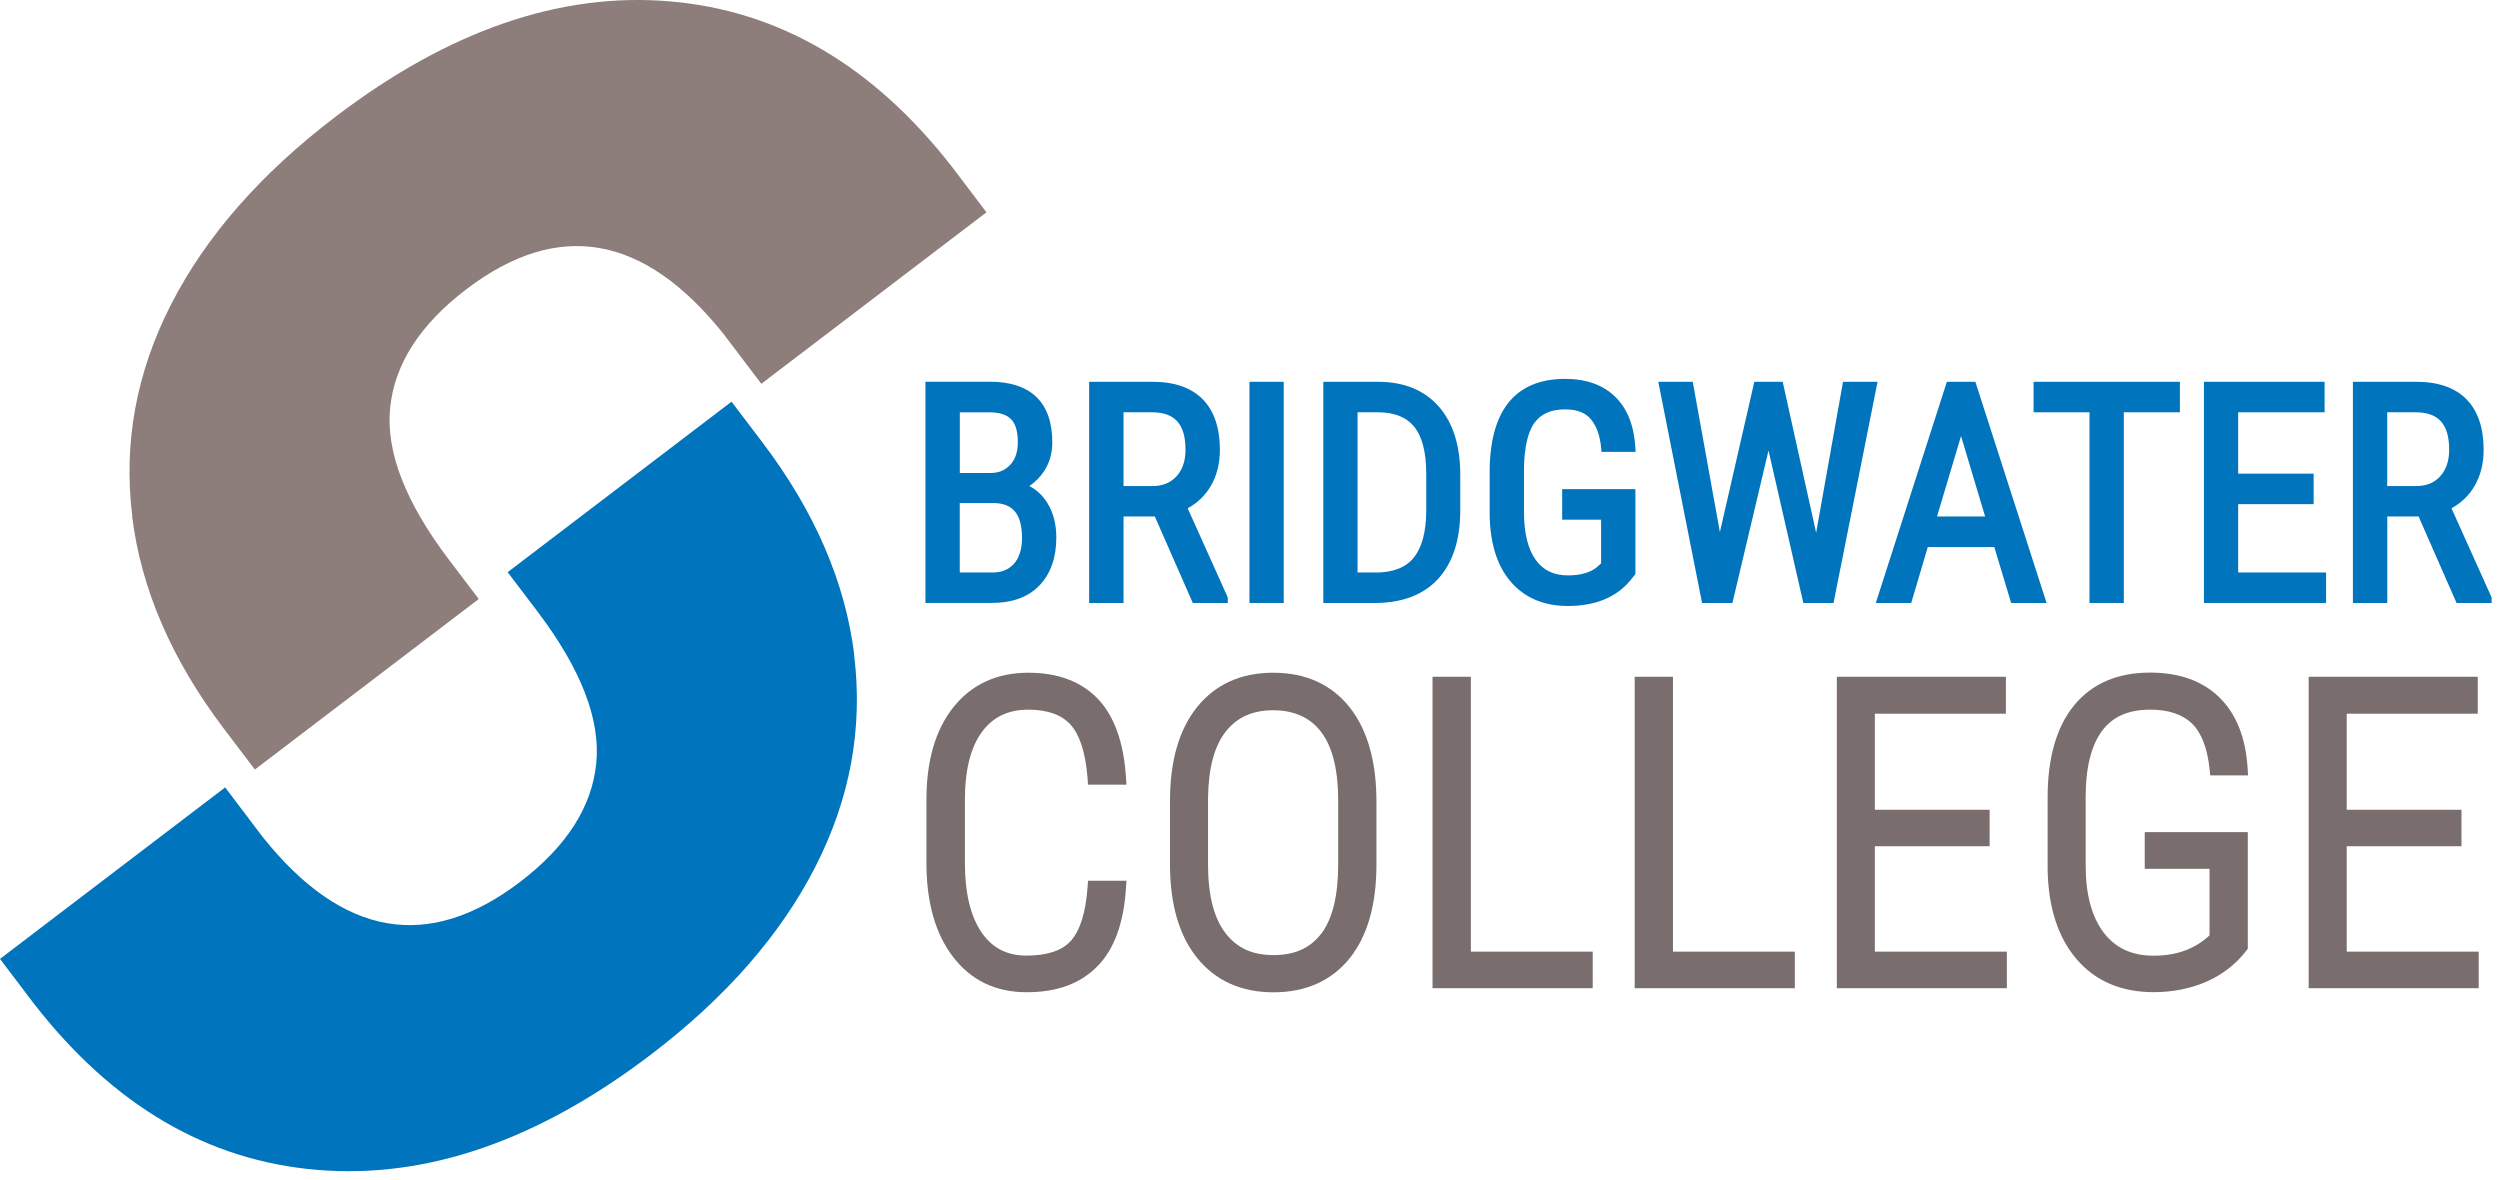 <?xml version="1.0" encoding="UTF-8"?> <svg xmlns="http://www.w3.org/2000/svg" width="178" height="84" viewBox="0 0 178 84" fill="none"><path d="M60.815 46.653C61.452 51.837 60.533 56.861 58.053 61.715C55.574 66.57 51.671 71.03 46.345 75.086C38.29 81.217 30.362 83.953 22.557 83.293C14.751 82.633 8.045 78.694 2.432 71.482L0 68.273L16.031 56.063L18.702 59.592C24.383 66.708 30.49 67.772 37.032 62.791C40.329 60.278 42.14 57.468 42.453 54.354C42.766 51.241 41.375 47.637 38.269 43.539L36.145 40.739L52.085 28.599L54.278 31.489C58.006 36.407 60.188 41.458 60.825 46.642L60.815 46.653Z" fill="#0074BC"></path><path d="M9.417 36.742C8.78 31.552 9.698 26.533 12.178 21.679C14.658 16.825 18.561 12.365 23.892 8.309C31.947 2.172 39.875 -0.564 47.68 0.096C55.486 0.756 62.198 4.695 67.805 11.907L70.237 15.116L54.206 27.326L51.53 23.797C45.854 16.681 39.742 15.617 33.2 20.599C29.903 23.111 28.092 25.926 27.779 29.035C27.465 32.148 28.857 35.752 31.963 39.85L34.087 42.65L18.146 54.791L15.953 51.9C12.226 46.982 10.043 41.931 9.406 36.747L9.417 36.742Z" fill="#8D7E7B"></path><path d="M73.293 34.603C73.718 34.316 74.074 33.954 74.35 33.528C74.732 32.943 74.923 32.261 74.923 31.5C74.923 30.079 74.546 28.993 73.792 28.269C73.044 27.546 71.934 27.178 70.484 27.178H65.891V42.928H70.628C72.077 42.928 73.219 42.507 74.015 41.677C74.806 40.846 75.21 39.702 75.21 38.27C75.21 37.312 74.992 36.477 74.557 35.79C74.228 35.263 73.798 34.864 73.282 34.603H73.293ZM71.928 33.092C71.573 33.485 71.111 33.677 70.521 33.677H68.339V29.36H70.495C71.174 29.36 71.679 29.526 71.992 29.85C72.311 30.175 72.47 30.728 72.47 31.495C72.47 32.165 72.29 32.703 71.928 33.097V33.092ZM72.199 40.133C71.822 40.554 71.329 40.761 70.675 40.761H68.334V35.817H70.718C72.114 35.817 72.767 36.604 72.767 38.297C72.767 39.09 72.576 39.708 72.199 40.133Z" fill="#0074BC"></path><path d="M86.197 34.624C86.633 33.884 86.856 33.011 86.856 32.027C86.856 30.462 86.442 29.254 85.634 28.429C84.822 27.604 83.622 27.183 82.066 27.183H77.547V42.932H79.995V36.774H82.225L84.928 42.932H87.418V42.539L84.562 36.189C85.252 35.816 85.804 35.289 86.197 34.619V34.624ZM79.995 29.355H82.024C83.648 29.355 84.408 30.201 84.408 32.021C84.408 32.825 84.195 33.442 83.765 33.916C83.335 34.379 82.778 34.608 82.045 34.608H79.995V29.36V29.355Z" fill="#0074BC"></path><path d="M91.401 27.183H88.963V42.932H91.401V27.183Z" fill="#0074BC"></path><path d="M98.103 27.183H94.221V42.932H97.885C99.844 42.932 101.368 42.347 102.409 41.197C103.445 40.053 103.97 38.424 103.97 36.354V33.804C103.97 31.734 103.455 30.095 102.436 28.939C101.406 27.774 99.951 27.183 98.108 27.183H98.103ZM97.927 40.761H96.658V29.355H98.103C99.276 29.355 100.121 29.69 100.689 30.382C101.262 31.079 101.549 32.213 101.549 33.746V36.444C101.533 37.892 101.236 38.989 100.657 39.707C100.094 40.41 99.175 40.766 97.922 40.766L97.927 40.761Z" fill="#0074BC"></path><path d="M109.256 30.106C109.712 29.462 110.429 29.148 111.438 29.148C112.277 29.148 112.877 29.377 113.275 29.856C113.684 30.345 113.928 31.037 114.003 31.926L114.024 32.171H116.456L116.44 31.889C116.355 30.329 115.872 29.11 115.012 28.259C114.146 27.407 112.941 26.976 111.433 26.976C109.659 26.976 108.305 27.546 107.403 28.669C106.516 29.776 106.064 31.442 106.064 33.629V36.62C106.086 38.67 106.59 40.282 107.562 41.416C108.544 42.56 109.914 43.146 111.629 43.146C113.551 43.146 115.038 42.55 116.047 41.363L116.44 40.873V34.827H111.226V36.998H113.997V40.112L113.801 40.293C113.318 40.745 112.59 40.969 111.635 40.969C110.626 40.969 109.872 40.602 109.335 39.851C108.788 39.085 108.507 37.946 108.507 36.477V33.374C108.528 31.867 108.778 30.766 109.25 30.1L109.256 30.106Z" fill="#0074BC"></path><path d="M131.223 27.183L129.327 37.823L129.311 37.94L126.927 27.183H124.909L122.456 37.887L120.523 27.183H118.07L121.187 42.932H123.348L125.918 32.075L128.398 42.932H130.548L133.681 27.183H131.223Z" fill="#0074BC"></path><path d="M138.617 27.183L133.557 42.932H136.079L137.258 38.951H141.994L143.194 42.932H145.716L140.645 27.183H138.622H138.617ZM141.341 36.774H137.916L139.626 31.047L141.341 36.774Z" fill="#0074BC"></path><path d="M144.79 29.355H148.772V42.932H151.215V29.355H155.208V27.183H144.79V29.355Z" fill="#0074BC"></path><path d="M159.357 35.896H164.731V33.724H159.357V29.355H165.511V27.183H156.92V42.932H165.618V40.761H159.357V35.896Z" fill="#0074BC"></path><path d="M174.535 36.194C175.226 35.822 175.778 35.295 176.176 34.624C176.612 33.884 176.835 33.011 176.835 32.027C176.835 30.462 176.421 29.254 175.613 28.429C174.801 27.604 173.601 27.183 172.045 27.183H167.526V42.932H169.974V36.774H172.204L174.907 42.932H177.403V42.539L174.546 36.189L174.535 36.194ZM169.969 29.355H171.997C173.622 29.355 174.381 30.201 174.381 32.021C174.381 32.814 174.164 33.448 173.739 33.916C173.314 34.385 172.751 34.608 172.019 34.608H169.969V29.36V29.355Z" fill="#0074BC"></path><path d="M69.924 52.098C70.71 51.044 71.787 50.528 73.216 50.528C74.564 50.528 75.573 50.884 76.216 51.587C76.88 52.316 77.288 53.588 77.432 55.377L77.469 55.866H80.204L80.166 55.297C80.002 52.843 79.333 50.98 78.17 49.761C76.991 48.526 75.324 47.898 73.216 47.898C70.975 47.898 69.175 48.729 67.879 50.357C66.605 51.954 65.962 54.168 65.962 56.936V61.519C65.973 64.276 66.605 66.495 67.853 68.124C69.127 69.795 70.89 70.647 73.088 70.647C75.287 70.647 76.89 70.035 78.101 68.832C79.312 67.634 80.002 65.766 80.166 63.275L80.204 62.706H77.469L77.432 63.195C77.299 64.978 76.901 66.256 76.248 66.985C75.626 67.682 74.559 68.039 73.088 68.039C71.697 68.039 70.656 67.501 69.897 66.4C69.106 65.25 68.702 63.589 68.702 61.471V56.947C68.702 54.812 69.117 53.178 69.929 52.093L69.924 52.098Z" fill="#796D6D"></path><path d="M90.642 47.898C88.354 47.898 86.533 48.723 85.226 50.352C83.947 51.944 83.304 54.184 83.304 57.016V61.615C83.315 64.425 83.968 66.65 85.253 68.225C86.564 69.838 88.386 70.652 90.674 70.652C92.963 70.652 94.811 69.833 96.101 68.22C97.365 66.644 98.002 64.404 98.002 61.567V57.059C98.002 54.216 97.36 51.959 96.096 50.363C94.8 48.729 92.968 47.898 90.648 47.898H90.642ZM94.073 66.474C93.297 67.501 92.188 68.002 90.669 68.002C89.15 68.002 88.083 67.496 87.271 66.458C86.437 65.394 86.012 63.749 86.012 61.561V56.84C86.034 54.711 86.458 53.109 87.287 52.071C88.094 51.06 89.193 50.57 90.648 50.57C92.103 50.57 93.271 51.071 94.057 52.103C94.869 53.162 95.278 54.802 95.278 56.984V61.567C95.278 63.765 94.874 65.42 94.078 66.479L94.073 66.474Z" fill="#796D6D"></path><path d="M104.724 48.186H101.995V70.36H113.4V67.757H104.724V48.186Z" fill="#796D6D"></path><path d="M119.114 48.186H116.39V70.36H127.791V67.757H119.114V48.186Z" fill="#796D6D"></path><path d="M133.489 60.252H141.661V57.655H133.489V50.815H142.819V48.186H130.781V70.36H142.888V67.757H133.489V60.252Z" fill="#796D6D"></path><path d="M149.673 52.029C150.427 51.018 151.547 50.528 153.103 50.528C154.388 50.528 155.381 50.858 156.055 51.502C156.735 52.157 157.16 53.248 157.319 54.733L157.372 55.207H160.064L160.027 54.637C159.884 52.492 159.209 50.816 158.014 49.65C156.82 48.484 155.163 47.888 153.087 47.888C150.761 47.888 148.934 48.676 147.665 50.235C146.423 51.763 145.791 53.961 145.791 56.772V61.913C145.839 64.601 146.529 66.741 147.841 68.279C149.173 69.844 151.021 70.642 153.336 70.642C154.675 70.642 155.928 70.397 157.059 69.913C158.206 69.418 159.172 68.673 159.931 67.699L160.043 67.555V59.246H152.705V61.86H157.319V66.597C156.273 67.571 154.967 68.045 153.336 68.045C151.802 68.045 150.644 67.512 149.8 66.427C148.94 65.309 148.499 63.691 148.499 61.62V56.75C148.499 54.664 148.892 53.078 149.673 52.029Z" fill="#796D6D"></path><path d="M167.086 67.757V60.252H175.257V57.655H167.086V50.815H176.415V48.186H164.377V70.36H176.484V67.757H167.086Z" fill="#796D6D"></path></svg> 